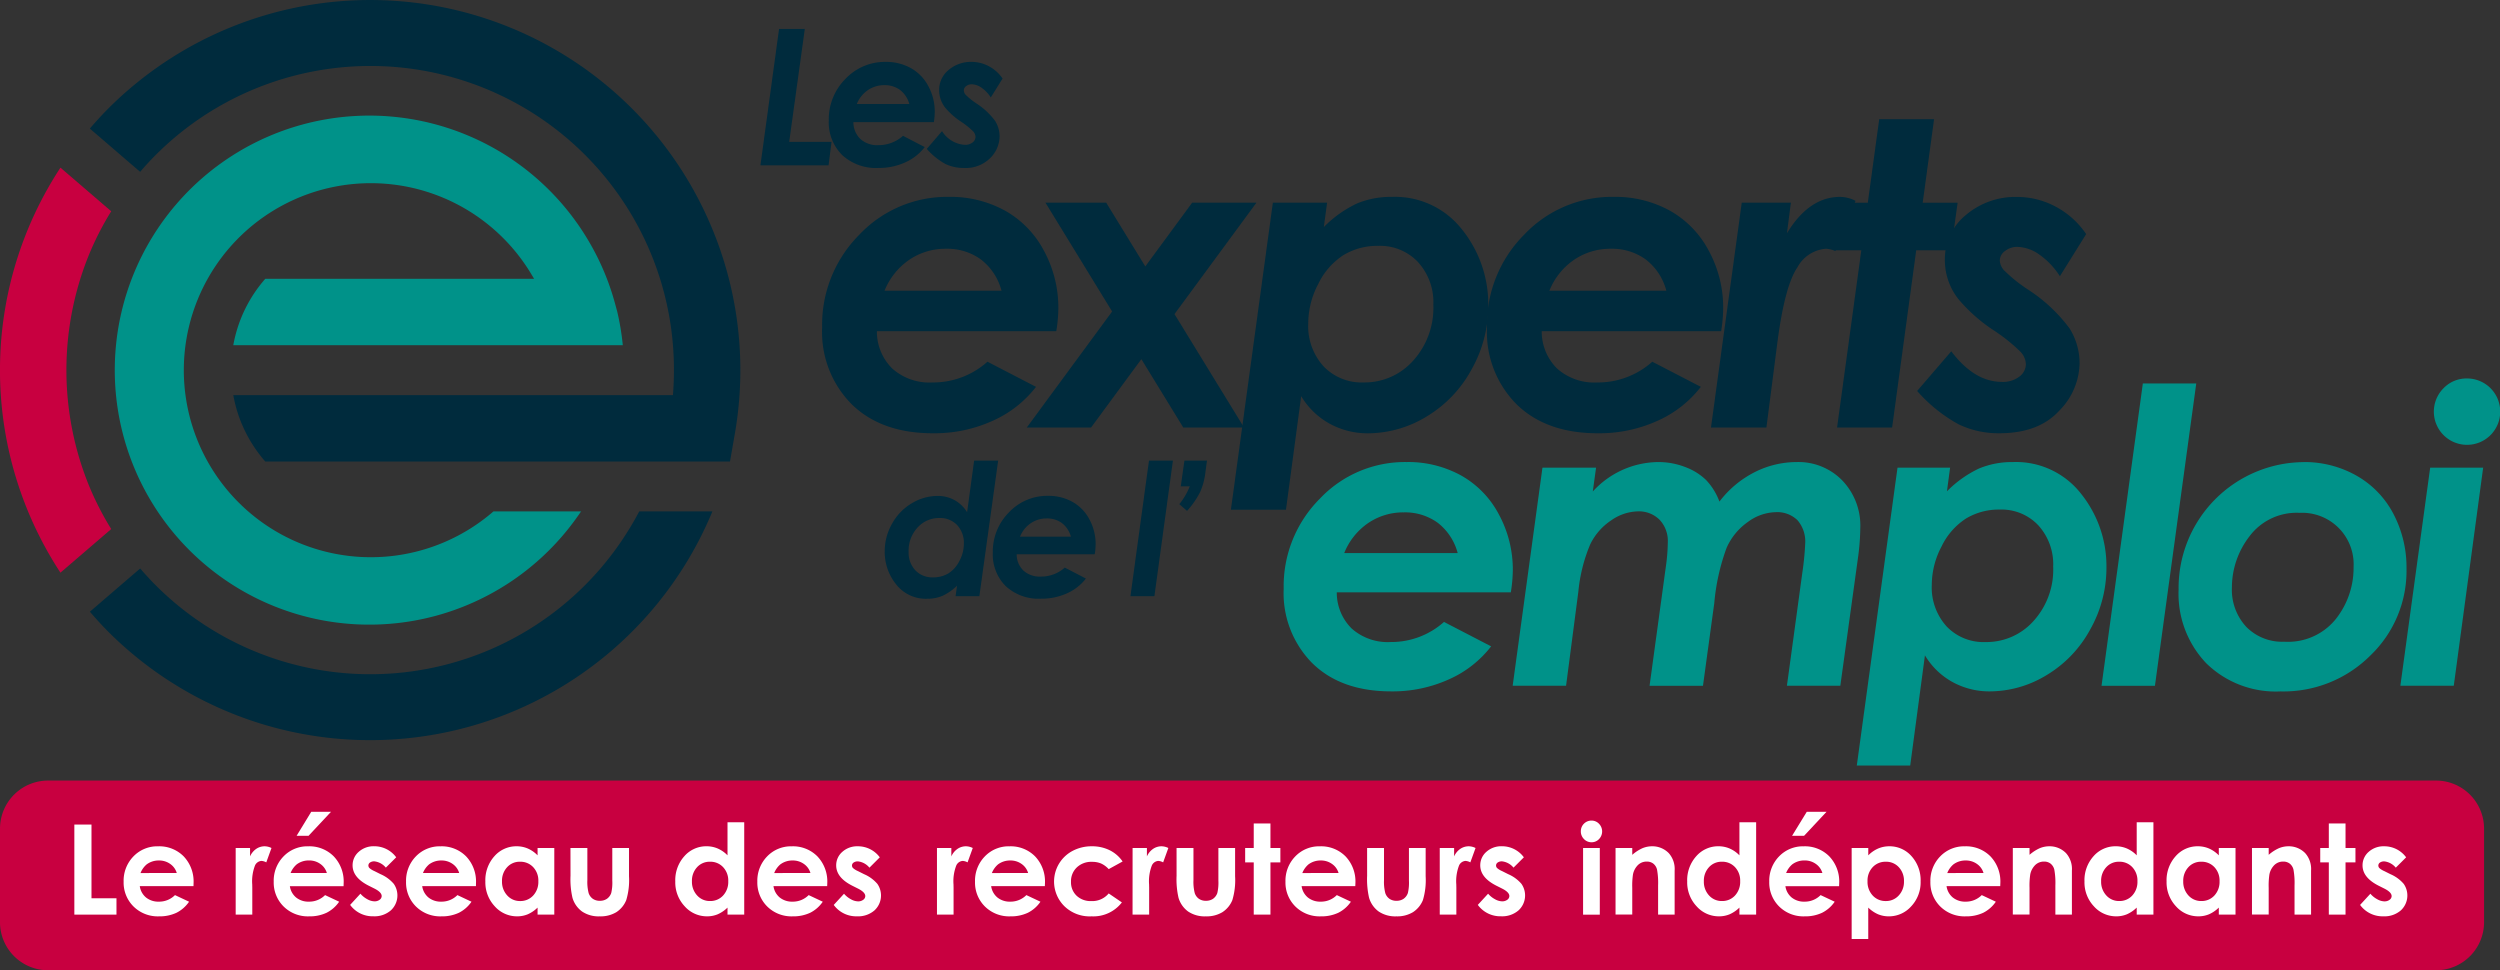 <?xml version="1.0" encoding="UTF-8"?>
<svg xmlns="http://www.w3.org/2000/svg" xmlns:xlink="http://www.w3.org/1999/xlink" id="Groupe_185" data-name="Groupe 185" width="278.356" height="108.032" viewBox="0 0 278.356 108.032">
  <rect x="0" y="0" width="278.356" height="108.032" fill="#333333" stroke="none"/>
  <defs>
    <clipPath id="clip-path">
      <rect id="Rectangle_1" data-name="Rectangle 1" width="278.356" height="108.032" fill="none"></rect>
    </clipPath>
  </defs>
  <g id="Groupe_1" data-name="Groupe 1" clip-path="url(#clip-path)">
    <path id="Tracé_1" data-name="Tracé 1" d="M77.564,104.017a33.777,33.777,0,0,1-52.43,5.707c-.589-.59-1.15-1.206-1.694-1.836l-5.6,4.814c.665.772,1.348,1.528,2.07,2.25a41.243,41.243,0,0,0,67.243-13.417H79.006q-.667,1.271-1.443,2.482" transform="translate(-7.833 -44.594)" fill="#002b3d" fill-rule="evenodd"></path>
    <path id="Tracé_2" data-name="Tracé 2" d="M87.133,25.468a41.217,41.217,0,0,0-67.227-13.4c-.722.722-1.406,1.477-2.07,2.249l5.6,4.815c.544-.629,1.1-1.246,1.693-1.836A33.794,33.794,0,0,1,82.87,41.215q0,1.227-.086,2.453l-.023.325H33.808a15.266,15.266,0,0,0,.923,3.151,15.452,15.452,0,0,0,2.639,4.244H89.113l.536-3.078q.306-1.758.462-3.539t.154-3.556a41.1,41.1,0,0,0-3.131-15.747" transform="translate(-7.833)" fill="#002b3d" fill-rule="evenodd"></path>
    <path id="Tracé_3" data-name="Tracé 3" d="M39.678,41.184a15.3,15.3,0,0,0-3.563,7.394h43.37a28.191,28.191,0,0,0-.624-3.757l-.247-.907A28.1,28.1,0,0,0,75.8,37.18a28.339,28.339,0,1,0-2.3,31.734q.7-.889,1.339-1.831H65.083a20.823,20.823,0,1,1,4.209-26.427l.317.529Z" transform="translate(-10.141 -10.141)" fill="#009289" fill-rule="evenodd"></path>
    <path id="Tracé_4" data-name="Tracé 4" d="M9.946,68.782a34.124,34.124,0,0,1,0-25.895,33.3,33.3,0,0,1,2.437-4.745L6.73,33.286a41.5,41.5,0,0,0-3.6,6.8,41.129,41.129,0,0,0,3.6,38.295l5.653-4.856a33.325,33.325,0,0,1-2.437-4.744" transform="translate(0 -14.619)" fill="#c80040" fill-rule="evenodd"></path>
    <path id="Tracé_5" data-name="Tracé 5" d="M181.634,57.441l5.407,2.8a12.54,12.54,0,0,1-4.821,3.778,15.668,15.668,0,0,1-6.661,1.39q-5.729,0-9.032-3.221a11.414,11.414,0,0,1-3.3-8.56,14.2,14.2,0,0,1,4.131-10.319,13.444,13.444,0,0,1,9.974-4.222,12.6,12.6,0,0,1,6.27,1.541,10.978,10.978,0,0,1,4.337,4.488,13.262,13.262,0,0,1,1.588,6.4,16.446,16.446,0,0,1-.23,2.531H169.324a5.777,5.777,0,0,0,1.714,4.158,6.219,6.219,0,0,0,4.475,1.548,9.087,9.087,0,0,0,6.121-2.31m1.565-7.906a6.471,6.471,0,0,0-2.3-3.485,6.379,6.379,0,0,0-3.888-1.186,7.146,7.146,0,0,0-4.073,1.22,7.584,7.584,0,0,0-2.761,3.451Z" transform="translate(-71.688 -17.168)" fill="#002b3d"></path>
    <path id="Tracé_6" data-name="Tracé 6" d="M205.942,40.238h6.764l4.353,7.1,5.219-7.1h7.156l-9.123,12.406,7.742,12.628h-6.766l-4.666-7.611-5.6,7.611h-7.156l9.5-12.918Z" transform="translate(-89.539 -17.672)" fill="#002b3d"></path>
    <path id="Tracé_7" data-name="Tracé 7" d="M250.513,73.925h-6.131l4.672-34.192h6.039l-.363,2.715a12.831,12.831,0,0,1,3.7-2.629,9.81,9.81,0,0,1,3.865-.73,9.475,9.475,0,0,1,7.844,3.659,13.289,13.289,0,0,1,2.9,8.491,14.365,14.365,0,0,1-1.861,7.064,13.691,13.691,0,0,1-4.994,5.235,12.552,12.552,0,0,1-6.533,1.875,8.783,8.783,0,0,1-4.25-1.057,8.417,8.417,0,0,1-3.192-3.079Zm10.294-29.383a7.292,7.292,0,0,0-3.886,1.026,7.871,7.871,0,0,0-2.8,3.193,9.472,9.472,0,0,0-1.128,4.425,6.662,6.662,0,0,0,1.7,4.764,5.866,5.866,0,0,0,4.479,1.8,7.235,7.235,0,0,0,5.494-2.415,8.77,8.77,0,0,0,2.258-6.236,6.627,6.627,0,0,0-1.71-4.751,5.787,5.787,0,0,0-4.4-1.806" transform="translate(-107.331 -17.168)" fill="#002b3d"></path>
    <path id="Tracé_8" data-name="Tracé 8" d="M313.63,57.441l5.407,2.8a12.542,12.542,0,0,1-4.821,3.778,15.668,15.668,0,0,1-6.661,1.39q-5.729,0-9.031-3.221a11.412,11.412,0,0,1-3.3-8.56,14.2,14.2,0,0,1,4.13-10.319,13.445,13.445,0,0,1,9.975-4.222,12.6,12.6,0,0,1,6.27,1.541,10.983,10.983,0,0,1,4.337,4.488,13.268,13.268,0,0,1,1.588,6.4,16.522,16.522,0,0,1-.229,2.531H301.32a5.772,5.772,0,0,0,1.714,4.158,6.216,6.216,0,0,0,4.475,1.548,9.088,9.088,0,0,0,6.121-2.31m1.565-7.906a6.469,6.469,0,0,0-2.3-3.485,6.379,6.379,0,0,0-3.888-1.186,7.147,7.147,0,0,0-4.073,1.22,7.579,7.579,0,0,0-2.761,3.451Z" transform="translate(-129.66 -17.168)" fill="#002b3d"></path>
    <path id="Tracé_9" data-name="Tracé 9" d="M343.129,39.733H348.6l-.437,3.405q2.461-4.05,5.913-4.05a3.911,3.911,0,0,1,1.726.44l-2.247,5.587a3.478,3.478,0,0,0-1.027-.252,3.949,3.949,0,0,0-3.209,2.083q-1.411,2.082-2.229,8.41l-1.214,9.411h-6.172Z" transform="translate(-149.199 -17.168)" fill="#002b3d"></path>
    <path id="Tracé_10" data-name="Tracé 10" d="M369.178,23.662h6.108l-1.265,9.3h3.889l-.736,5.292H373.3l-2.685,19.742h-6.13l2.7-19.742h-3.014l.713-5.292h3.024Z" transform="translate(-159.942 -10.392)" fill="#002b3d"></path>
    <path id="Tracé_11" data-name="Tracé 11" d="M399.451,43.231l-2.929,4.694a8.479,8.479,0,0,0-2.376-2.473,4.39,4.39,0,0,0-2.33-.794,2.181,2.181,0,0,0-1.406.46,1.317,1.317,0,0,0-.576,1.035,1.73,1.73,0,0,0,.46,1.1,17.14,17.14,0,0,0,2.654,2.14,17.733,17.733,0,0,1,4.649,4.337,7.32,7.32,0,0,1,1.119,3.923,7.7,7.7,0,0,1-2.289,5.269q-2.29,2.485-6.639,2.485A10.208,10.208,0,0,1,385.22,64.4a17.083,17.083,0,0,1-4.591-3.7l3.8-4.417q2.576,3.406,5.637,3.405a3,3,0,0,0,1.944-.587,1.746,1.746,0,0,0,.726-1.392,2.124,2.124,0,0,0-.553-1.324,19.037,19.037,0,0,0-3.014-2.427,18.161,18.161,0,0,1-3.935-3.474,7.017,7.017,0,0,1-1.519-4.28,6.359,6.359,0,0,1,2.381-5.131,8.528,8.528,0,0,1,5.627-1.979,9.141,9.141,0,0,1,4.326,1.081,9.433,9.433,0,0,1,3.4,3.06" transform="translate(-167.17 -17.168)" fill="#002b3d"></path>
    <path id="Tracé_12" data-name="Tracé 12" d="M153.049,5.745h2.868l-1.739,12.573h4.714l-.33,2.612h-7.587Z" transform="translate(-66.307 -2.523)" fill="#002b3d"></path>
    <path id="Tracé_13" data-name="Tracé 13" d="M172.805,20.512l2.426,1.257a5.619,5.619,0,0,1-2.163,1.7,7.032,7.032,0,0,1-2.988.624,5.551,5.551,0,0,1-4.052-1.445,5.123,5.123,0,0,1-1.481-3.84,6.371,6.371,0,0,1,1.853-4.629,6.03,6.03,0,0,1,4.475-1.895,5.638,5.638,0,0,1,2.812.693,4.921,4.921,0,0,1,1.947,2.012,5.953,5.953,0,0,1,.712,2.87,7.343,7.343,0,0,1-.1,1.136h-8.959a2.588,2.588,0,0,0,.769,1.865,2.791,2.791,0,0,0,2.008.695,4.074,4.074,0,0,0,2.746-1.037m.7-3.547a2.9,2.9,0,0,0-1.031-1.564,2.866,2.866,0,0,0-1.745-.532,3.2,3.2,0,0,0-1.827.548,3.407,3.407,0,0,0-1.238,1.548Z" transform="translate(-72.268 -5.393)" fill="#002b3d"></path>
    <path id="Tracé_14" data-name="Tracé 14" d="M192.441,14.138l-1.314,2.106a3.822,3.822,0,0,0-1.066-1.11,1.973,1.973,0,0,0-1.045-.356.984.984,0,0,0-.632.206.593.593,0,0,0-.259.464.776.776,0,0,0,.207.5,7.7,7.7,0,0,0,1.19.96,7.947,7.947,0,0,1,2.086,1.945,3.281,3.281,0,0,1,.5,1.76,3.451,3.451,0,0,1-1.027,2.364,3.848,3.848,0,0,1-2.978,1.115,4.581,4.581,0,0,1-2.049-.454A7.659,7.659,0,0,1,184,21.973l1.7-1.982a3.219,3.219,0,0,0,2.528,1.527,1.348,1.348,0,0,0,.872-.262.782.782,0,0,0,.325-.625.948.948,0,0,0-.247-.594,8.518,8.518,0,0,0-1.352-1.089,8.168,8.168,0,0,1-1.766-1.558,3.152,3.152,0,0,1-.681-1.92,2.853,2.853,0,0,1,1.069-2.3,3.826,3.826,0,0,1,2.524-.888,4.1,4.1,0,0,1,1.94.485,4.232,4.232,0,0,1,1.528,1.373" transform="translate(-80.811 -5.393)" fill="#002b3d"></path>
    <path id="Tracé_15" data-name="Tracé 15" d="M185.607,91.451h2.676l-2.093,15.1h-2.646l.16-1.17a5.834,5.834,0,0,1-1.63,1.131,4.324,4.324,0,0,1-1.7.32,4.184,4.184,0,0,1-3.443-1.592,5.741,5.741,0,0,1-1.278-3.7,6.18,6.18,0,0,1,.818-3.069,5.993,5.993,0,0,1,2.2-2.273,5.579,5.579,0,0,1,2.883-.816,3.838,3.838,0,0,1,1.863.464,3.79,3.79,0,0,1,1.409,1.35Zm-4.594,13a3.282,3.282,0,0,0,1.72-.44,3.41,3.41,0,0,0,1.232-1.38,4.055,4.055,0,0,0,.5-1.92,2.9,2.9,0,0,0-.749-2.082,2.605,2.605,0,0,0-1.977-.787,3.214,3.214,0,0,0-2.424,1.052,3.785,3.785,0,0,0-1,2.713,2.842,2.842,0,0,0,.754,2.063,2.582,2.582,0,0,0,1.942.781" transform="translate(-77.146 -40.165)" fill="#002b3d"></path>
    <path id="Tracé_16" data-name="Tracé 16" d="M205.13,106.436l2.354,1.219a5.463,5.463,0,0,1-2.1,1.644,6.817,6.817,0,0,1-2.9.6,5.387,5.387,0,0,1-3.93-1.4,4.966,4.966,0,0,1-1.437-3.725,6.181,6.181,0,0,1,1.8-4.491,5.853,5.853,0,0,1,4.341-1.837,5.479,5.479,0,0,1,2.728.671,4.776,4.776,0,0,1,1.888,1.952,5.776,5.776,0,0,1,.691,2.784,7.148,7.148,0,0,1-.1,1.1h-8.691a2.514,2.514,0,0,0,.746,1.81,2.706,2.706,0,0,0,1.947.674,3.953,3.953,0,0,0,2.663-1m.681-3.441a2.817,2.817,0,0,0-1-1.517,2.783,2.783,0,0,0-1.693-.516,3.11,3.11,0,0,0-1.772.531,3.3,3.3,0,0,0-1.2,1.5Z" transform="translate(-86.575 -43.239)" fill="#002b3d"></path>
    <path id="Tracé_17" data-name="Tracé 17" d="M226.5,91.451h2.667l-2.063,15.1h-2.668Z" transform="translate(-98.57 -40.165)" fill="#002b3d"></path>
    <path id="Tracé_18" data-name="Tracé 18" d="M234.707,91.451h2.513l-.17,1.252a7.772,7.772,0,0,1-.576,2.213A9.568,9.568,0,0,1,235,97.048l-.861-.751a7.4,7.4,0,0,0,1.161-1.983h-1Z" transform="translate(-102.831 -40.165)" fill="#002b3d"></path>
    <path id="Tracé_19" data-name="Tracé 19" d="M272.713,109.538l5.245,2.718a12.169,12.169,0,0,1-4.676,3.665,15.2,15.2,0,0,1-6.461,1.348q-5.558,0-8.76-3.124a11.072,11.072,0,0,1-3.2-8.3,13.773,13.773,0,0,1,4.006-10.01,13.039,13.039,0,0,1,9.675-4.1,12.223,12.223,0,0,1,6.082,1.5,10.646,10.646,0,0,1,4.207,4.352,12.865,12.865,0,0,1,1.541,6.2,15.935,15.935,0,0,1-.223,2.455H260.773a5.6,5.6,0,0,0,1.663,4.033,6.029,6.029,0,0,0,4.341,1.5,8.809,8.809,0,0,0,5.937-2.241m1.518-7.668A6.278,6.278,0,0,0,272,98.488a6.189,6.189,0,0,0-3.771-1.149,6.935,6.935,0,0,0-3.951,1.183,7.367,7.367,0,0,0-2.678,3.348Z" transform="translate(-111.932 -40.29)" fill="#009289"></path>
    <path id="Tracé_20" data-name="Tracé 20" d="M303.641,92.362h5.968l-.365,2.655a9.965,9.965,0,0,1,7.251-3.28,8.266,8.266,0,0,1,3.045.556,6.727,6.727,0,0,1,2.3,1.423,7.02,7.02,0,0,1,1.506,2.423,11.37,11.37,0,0,1,3.926-3.279,10.374,10.374,0,0,1,4.685-1.123,6.8,6.8,0,0,1,5.064,2.045,7.255,7.255,0,0,1,2.009,5.309,26.226,26.226,0,0,1-.224,3.062l-2,14.492h-5.946l1.7-12.476a32.346,32.346,0,0,0,.335-3.348,3.618,3.618,0,0,0-.862-2.611,3.223,3.223,0,0,0-2.431-.893,5.386,5.386,0,0,0-3.08,1.083,6.936,6.936,0,0,0-2.375,2.881,23.758,23.758,0,0,0-1.377,6.174l-1.257,9.19h-5.946l1.806-13.213a20.5,20.5,0,0,0,.223-2.755,3.421,3.421,0,0,0-.92-2.52,3.25,3.25,0,0,0-2.422-.93,5.373,5.373,0,0,0-2.949.995,6.692,6.692,0,0,0-2.355,2.7,17.882,17.882,0,0,0-1.312,5.239l-1.368,10.48h-5.946Z" transform="translate(-131.9 -40.29)" fill="#009289"></path>
    <path id="Tracé_21" data-name="Tracé 21" d="M374.6,125.527h-5.947l4.532-33.165h5.856l-.352,2.634a12.446,12.446,0,0,1,3.593-2.551,9.532,9.532,0,0,1,3.749-.708,9.188,9.188,0,0,1,7.608,3.549,12.893,12.893,0,0,1,2.809,8.235,13.944,13.944,0,0,1-1.805,6.852,13.269,13.269,0,0,1-4.845,5.078,12.175,12.175,0,0,1-6.338,1.819,8.522,8.522,0,0,1-4.121-1.025,8.162,8.162,0,0,1-3.1-2.987Zm9.986-28.5a7.076,7.076,0,0,0-3.771.995,7.632,7.632,0,0,0-2.719,3.1,9.189,9.189,0,0,0-1.095,4.292,6.459,6.459,0,0,0,1.648,4.62A5.688,5.688,0,0,0,383,111.778a7.022,7.022,0,0,0,5.329-2.342,8.509,8.509,0,0,0,2.189-6.049,6.436,6.436,0,0,0-1.659-4.609,5.619,5.619,0,0,0-4.267-1.752" transform="translate(-161.912 -40.29)" fill="#009289"></path>
    <path id="Tracé_22" data-name="Tracé 22" d="M421.84,76.136h5.947l-4.6,33.657h-5.946Z" transform="translate(-183.251 -33.438)" fill="#009289"></path>
    <path id="Tracé_23" data-name="Tracé 23" d="M446.444,91.737a11.737,11.737,0,0,1,5.881,1.5,10.42,10.42,0,0,1,4.118,4.24,12.813,12.813,0,0,1,1.473,6.16,13.056,13.056,0,0,1-4.039,9.653,13.681,13.681,0,0,1-10,3.984,11.049,11.049,0,0,1-8.258-3.135,11.2,11.2,0,0,1-3.08-8.2,14.022,14.022,0,0,1,13.9-14.195m-.414,5.647a6.559,6.559,0,0,0-5.6,2.622,9.328,9.328,0,0,0-1.95,5.68,6.071,6.071,0,0,0,1.593,4.385,5.6,5.6,0,0,0,4.244,1.663,6.833,6.833,0,0,0,5.738-2.534,9.168,9.168,0,0,0,1.972-5.791,5.734,5.734,0,0,0-5.994-6.026" transform="translate(-189.969 -40.29)" fill="#009289"></path>
    <path id="Tracé_24" data-name="Tracé 24" d="M479.889,85.073h5.9l-3.272,24.283h-5.947Zm4.092-9.932a3.695,3.695,0,1,1-2.6,1.082,3.55,3.55,0,0,1,2.6-1.082" transform="translate(-209.308 -33.002)" fill="#009289"></path>
    <path id="Tracé_25" data-name="Tracé 25" d="M271.228,176.094H5.354A5.354,5.354,0,0,1,0,170.74V160.325a5.354,5.354,0,0,1,5.354-5.354H271.228a5.354,5.354,0,0,1,5.354,5.354V170.74a5.354,5.354,0,0,1-5.354,5.354" transform="translate(0 -68.062)" fill="#c80040" fill-rule="evenodd"></path>
    <path id="Tracé_26" data-name="Tracé 26" d="M14.762,163.708h1.909v8.208h2.782v1.82H14.762Z" transform="translate(-6.484 -71.9)" fill="#fff"></path>
    <path id="Tracé_27" data-name="Tracé 27" d="M32.323,172.462H26.344a1.991,1.991,0,0,0,.691,1.258,2.176,2.176,0,0,0,1.435.467,2.481,2.481,0,0,0,1.793-.73l1.568.737a3.708,3.708,0,0,1-1.4,1.23,4.387,4.387,0,0,1-1.943.4,3.837,3.837,0,0,1-2.843-1.1,3.744,3.744,0,0,1-1.1-2.757,3.874,3.874,0,0,1,1.094-2.82,3.676,3.676,0,0,1,2.744-1.121,3.812,3.812,0,0,1,2.85,1.121,4.054,4.054,0,0,1,1.1,2.963ZM30.462,171a1.869,1.869,0,0,0-.727-1.009,2.112,2.112,0,0,0-1.26-.388,2.235,2.235,0,0,0-1.366.436,2.449,2.449,0,0,0-.683.962Z" transform="translate(-10.78 -73.795)" fill="#fff"></path>
    <path id="Tracé_28" data-name="Tracé 28" d="M46.792,168.214h1.6v.934a2,2,0,0,1,.689-.838,1.663,1.663,0,0,1,.941-.287,1.747,1.747,0,0,1,.757.191l-.58,1.6a1.27,1.27,0,0,0-.538-.163.853.853,0,0,0-.726.531,4.879,4.879,0,0,0-.3,2.087l.007.361v3H46.792Z" transform="translate(-20.551 -73.795)" fill="#fff"></path>
    <path id="Tracé_29" data-name="Tracé 29" d="M62.119,169.457H56.141a1.992,1.992,0,0,0,.691,1.257,2.172,2.172,0,0,0,1.435.467,2.481,2.481,0,0,0,1.793-.73l1.568.737a3.7,3.7,0,0,1-1.4,1.23,4.385,4.385,0,0,1-1.943.4,3.837,3.837,0,0,1-2.843-1.1,3.745,3.745,0,0,1-1.1-2.757,3.874,3.874,0,0,1,1.094-2.819,3.676,3.676,0,0,1,2.745-1.122,3.812,3.812,0,0,1,2.849,1.122,4.053,4.053,0,0,1,1.1,2.962Zm-1.861-1.467a1.87,1.87,0,0,0-.727-1.009,2.111,2.111,0,0,0-1.26-.388,2.236,2.236,0,0,0-1.366.436,2.449,2.449,0,0,0-.683.962Zm-1.739-6.811h2.2l-2.5,2.672H56.89Z" transform="translate(-23.866 -70.789)" fill="#fff"></path>
    <path id="Tracé_30" data-name="Tracé 30" d="M74.643,169.251,73.491,170.4a1.945,1.945,0,0,0-1.275-.7.8.8,0,0,0-.491.134.4.4,0,0,0-.177.329.411.411,0,0,0,.113.278,2.1,2.1,0,0,0,.556.343l.681.342a4.018,4.018,0,0,1,1.48,1.084,2.259,2.259,0,0,1-.325,2.945,2.777,2.777,0,0,1-1.947.662,3.093,3.093,0,0,1-2.59-1.269l1.146-1.247a2.641,2.641,0,0,0,.767.616,1.7,1.7,0,0,0,.781.235.93.93,0,0,0,.593-.177.513.513,0,0,0,.225-.409q0-.43-.811-.838l-.628-.315q-1.8-.907-1.8-2.27a1.97,1.97,0,0,1,.679-1.5,2.464,2.464,0,0,1,1.735-.624,3.018,3.018,0,0,1,2.441,1.228" transform="translate(-30.531 -73.795)" fill="#fff"></path>
    <path id="Tracé_31" data-name="Tracé 31" d="M88.4,172.462H82.417a1.991,1.991,0,0,0,.691,1.258,2.176,2.176,0,0,0,1.435.467,2.481,2.481,0,0,0,1.793-.73l1.568.737a3.708,3.708,0,0,1-1.4,1.23,4.387,4.387,0,0,1-1.943.4,3.837,3.837,0,0,1-2.843-1.1,3.744,3.744,0,0,1-1.1-2.757,3.874,3.874,0,0,1,1.094-2.82,3.675,3.675,0,0,1,2.744-1.121,3.812,3.812,0,0,1,2.85,1.121,4.054,4.054,0,0,1,1.1,2.963ZM86.535,171a1.869,1.869,0,0,0-.727-1.009,2.112,2.112,0,0,0-1.26-.388,2.235,2.235,0,0,0-1.366.436A2.449,2.449,0,0,0,82.5,171Z" transform="translate(-35.407 -73.795)" fill="#fff"></path>
    <path id="Tracé_32" data-name="Tracé 32" d="M102.176,168.214h1.862v7.418h-1.862v-.784a3.655,3.655,0,0,1-1.092.746,3.054,3.054,0,0,1-1.188.228,3.3,3.3,0,0,1-2.486-1.114,3.893,3.893,0,0,1-1.048-2.771,3.984,3.984,0,0,1,1.014-2.816,3.236,3.236,0,0,1,2.465-1.1,3.142,3.142,0,0,1,1.253.253,3.4,3.4,0,0,1,1.082.757Zm-1.956,1.528a1.876,1.876,0,0,0-1.433.61,2.2,2.2,0,0,0-.571,1.564A2.225,2.225,0,0,0,98.8,173.5a1.88,1.88,0,0,0,1.429.619,1.914,1.914,0,0,0,1.455-.61,2.23,2.23,0,0,0,.578-1.6,2.167,2.167,0,0,0-.578-1.567,1.939,1.939,0,0,0-1.461-.6" transform="translate(-42.321 -73.795)" fill="#fff"></path>
    <path id="Tracé_33" data-name="Tracé 33" d="M113.258,168.364h1.882v3.573a4.966,4.966,0,0,0,.143,1.449,1.27,1.27,0,0,0,.462.631,1.324,1.324,0,0,0,.783.225,1.369,1.369,0,0,0,.789-.221,1.3,1.3,0,0,0,.482-.652,4.981,4.981,0,0,0,.117-1.369v-3.635h1.861v3.143a7.694,7.694,0,0,1-.307,2.659,2.891,2.891,0,0,1-1.1,1.34,3.388,3.388,0,0,1-1.855.467,3.289,3.289,0,0,1-1.973-.545,2.886,2.886,0,0,1-1.06-1.521,9.22,9.22,0,0,1-.218-2.455Z" transform="translate(-49.742 -73.945)" fill="#fff"></path>
    <path id="Tracé_34" data-name="Tracé 34" d="M139.886,163.258h1.861v10.281h-1.861v-.784a3.668,3.668,0,0,1-1.092.746,3.054,3.054,0,0,1-1.189.228,3.3,3.3,0,0,1-2.485-1.114,3.889,3.889,0,0,1-1.049-2.772,3.984,3.984,0,0,1,1.015-2.816,3.233,3.233,0,0,1,2.464-1.1,3.139,3.139,0,0,1,1.253.253,3.4,3.4,0,0,1,1.083.757Zm-1.956,4.391a1.877,1.877,0,0,0-1.433.61,2.2,2.2,0,0,0-.571,1.564,2.228,2.228,0,0,0,.58,1.583,1.884,1.884,0,0,0,1.431.619,1.911,1.911,0,0,0,1.454-.61,2.228,2.228,0,0,0,.578-1.6,2.165,2.165,0,0,0-.578-1.567,1.936,1.936,0,0,0-1.46-.6" transform="translate(-58.883 -71.702)" fill="#fff"></path>
    <path id="Tracé_35" data-name="Tracé 35" d="M158.135,172.462h-5.978a1.991,1.991,0,0,0,.691,1.258,2.176,2.176,0,0,0,1.436.467,2.478,2.478,0,0,0,1.792-.73l1.569.737a3.708,3.708,0,0,1-1.4,1.23,4.391,4.391,0,0,1-1.944.4,3.836,3.836,0,0,1-2.842-1.1,3.742,3.742,0,0,1-1.1-2.757,3.877,3.877,0,0,1,1.095-2.82,3.674,3.674,0,0,1,2.743-1.121,3.814,3.814,0,0,1,2.851,1.121,4.056,4.056,0,0,1,1.1,2.963ZM156.274,171a1.871,1.871,0,0,0-.727-1.009,2.112,2.112,0,0,0-1.26-.388,2.232,2.232,0,0,0-1.366.436,2.449,2.449,0,0,0-.684.962Z" transform="translate(-66.036 -73.795)" fill="#fff"></path>
    <path id="Tracé_36" data-name="Tracé 36" d="M170.658,169.251l-1.152,1.153a1.944,1.944,0,0,0-1.275-.7.8.8,0,0,0-.492.134.4.4,0,0,0-.177.329.408.408,0,0,0,.113.278,2.1,2.1,0,0,0,.556.343l.681.342a4.02,4.02,0,0,1,1.48,1.084,2.259,2.259,0,0,1-.324,2.945,2.779,2.779,0,0,1-1.947.662,3.1,3.1,0,0,1-2.591-1.269l1.146-1.247a2.629,2.629,0,0,0,.767.616,1.69,1.69,0,0,0,.78.235.927.927,0,0,0,.593-.177.513.513,0,0,0,.226-.409c0-.286-.271-.566-.811-.838l-.628-.315q-1.8-.907-1.8-2.27a1.971,1.971,0,0,1,.678-1.5,2.463,2.463,0,0,1,1.735-.624,3.016,3.016,0,0,1,2.441,1.228" transform="translate(-72.7 -73.795)" fill="#fff"></path>
    <path id="Tracé_37" data-name="Tracé 37" d="M186.026,168.214h1.6v.934a1.992,1.992,0,0,1,.689-.838,1.659,1.659,0,0,1,.94-.287,1.746,1.746,0,0,1,.757.191l-.579,1.6a1.276,1.276,0,0,0-.539-.163.85.85,0,0,0-.726.531,4.868,4.868,0,0,0-.3,2.087l.007.361v3h-1.848Z" transform="translate(-81.702 -73.795)" fill="#fff"></path>
    <path id="Tracé_38" data-name="Tracé 38" d="M201.353,172.462h-5.978a1.991,1.991,0,0,0,.692,1.258,2.176,2.176,0,0,0,1.436.467,2.478,2.478,0,0,0,1.792-.73l1.569.737a3.708,3.708,0,0,1-1.4,1.23,4.391,4.391,0,0,1-1.944.4,3.836,3.836,0,0,1-2.842-1.1,3.742,3.742,0,0,1-1.1-2.757,3.877,3.877,0,0,1,1.095-2.82,3.674,3.674,0,0,1,2.743-1.121,3.814,3.814,0,0,1,2.851,1.121,4.056,4.056,0,0,1,1.1,2.963ZM199.492,171a1.871,1.871,0,0,0-.727-1.009,2.112,2.112,0,0,0-1.26-.388,2.232,2.232,0,0,0-1.366.436,2.449,2.449,0,0,0-.684.962Z" transform="translate(-85.017 -73.795)" fill="#fff"></path>
    <path id="Tracé_39" data-name="Tracé 39" d="M216.917,169.714l-1.549.852a2.645,2.645,0,0,0-.864-.634,2.59,2.59,0,0,0-1-.178,2.328,2.328,0,0,0-1.689.623,2.12,2.12,0,0,0-.645,1.6,2.049,2.049,0,0,0,.62,1.546,2.254,2.254,0,0,0,1.632.6,2.372,2.372,0,0,0,1.945-.852l1.468,1a4,4,0,0,1-3.368,1.552,4.04,4.04,0,0,1-3.065-1.159,3.856,3.856,0,0,1,.934-6.123,4.49,4.49,0,0,1,2.157-.518,4.38,4.38,0,0,1,1.985.44,3.775,3.775,0,0,1,1.438,1.251" transform="translate(-91.922 -73.795)" fill="#fff"></path>
    <path id="Tracé_40" data-name="Tracé 40" d="M224.865,168.214h1.595v.934a1.992,1.992,0,0,1,.689-.838,1.659,1.659,0,0,1,.94-.287,1.749,1.749,0,0,1,.757.191l-.579,1.6a1.276,1.276,0,0,0-.539-.163.85.85,0,0,0-.726.531,4.876,4.876,0,0,0-.3,2.087l.007.361v3h-1.848Z" transform="translate(-98.76 -73.795)" fill="#fff"></path>
    <path id="Tracé_41" data-name="Tracé 41" d="M233.594,168.364h1.882v3.573a4.966,4.966,0,0,0,.143,1.449,1.266,1.266,0,0,0,.461.631,1.326,1.326,0,0,0,.783.225,1.373,1.373,0,0,0,.789-.221,1.3,1.3,0,0,0,.482-.652,5,5,0,0,0,.117-1.369v-3.635h1.861v3.143a7.729,7.729,0,0,1-.306,2.659,2.9,2.9,0,0,1-1.105,1.34,3.384,3.384,0,0,1-1.853.467,3.29,3.29,0,0,1-1.974-.545,2.888,2.888,0,0,1-1.061-1.521,9.232,9.232,0,0,1-.218-2.455Z" transform="translate(-102.593 -73.945)" fill="#fff"></path>
    <path id="Tracé_42" data-name="Tracé 42" d="M248.17,163.49h1.861v2.733h1.105v1.6h-1.105v5.816H248.17v-5.816h-.955v-1.6h.955Z" transform="translate(-108.576 -71.804)" fill="#fff"></path>
    <path id="Tracé_43" data-name="Tracé 43" d="M262.989,172.462h-5.978a1.991,1.991,0,0,0,.692,1.258,2.176,2.176,0,0,0,1.436.467,2.478,2.478,0,0,0,1.792-.73l1.569.737a3.708,3.708,0,0,1-1.4,1.23,4.391,4.391,0,0,1-1.944.4,3.836,3.836,0,0,1-2.842-1.1,3.742,3.742,0,0,1-1.1-2.757,3.877,3.877,0,0,1,1.095-2.82,3.674,3.674,0,0,1,2.743-1.121,3.814,3.814,0,0,1,2.851,1.121,4.056,4.056,0,0,1,1.1,2.963ZM261.128,171a1.871,1.871,0,0,0-.727-1.009,2.112,2.112,0,0,0-1.26-.388,2.233,2.233,0,0,0-1.366.436,2.449,2.449,0,0,0-.684.962Z" transform="translate(-112.087 -73.795)" fill="#fff"></path>
    <path id="Tracé_44" data-name="Tracé 44" d="M271.425,168.364h1.882v3.573a4.968,4.968,0,0,0,.143,1.449,1.266,1.266,0,0,0,.461.631,1.326,1.326,0,0,0,.783.225,1.376,1.376,0,0,0,.79-.221,1.3,1.3,0,0,0,.482-.652,5,5,0,0,0,.117-1.369v-3.635h1.861v3.143a7.726,7.726,0,0,1-.306,2.659,2.9,2.9,0,0,1-1.105,1.34,3.384,3.384,0,0,1-1.853.467,3.29,3.29,0,0,1-1.974-.545,2.887,2.887,0,0,1-1.061-1.521,9.229,9.229,0,0,1-.218-2.455Z" transform="translate(-119.208 -73.945)" fill="#fff"></path>
    <path id="Tracé_45" data-name="Tracé 45" d="M285.848,168.214h1.6v.934a1.992,1.992,0,0,1,.689-.838,1.659,1.659,0,0,1,.94-.287,1.745,1.745,0,0,1,.757.191l-.579,1.6a1.277,1.277,0,0,0-.539-.163.85.85,0,0,0-.726.531,4.866,4.866,0,0,0-.3,2.087l.007.361v3h-1.848Z" transform="translate(-125.543 -73.795)" fill="#fff"></path>
    <path id="Tracé_46" data-name="Tracé 46" d="M298.531,169.251,297.38,170.4a1.944,1.944,0,0,0-1.275-.7.8.8,0,0,0-.492.134.4.4,0,0,0-.177.329.408.408,0,0,0,.113.278,2.1,2.1,0,0,0,.556.343l.681.342a4.021,4.021,0,0,1,1.481,1.084,2.259,2.259,0,0,1-.324,2.945,2.779,2.779,0,0,1-1.947.662,3.1,3.1,0,0,1-2.591-1.269l1.146-1.247a2.629,2.629,0,0,0,.767.616,1.691,1.691,0,0,0,.78.235.926.926,0,0,0,.593-.177.513.513,0,0,0,.226-.409q0-.43-.812-.838l-.628-.315q-1.8-.907-1.8-2.27a1.971,1.971,0,0,1,.678-1.5,2.463,2.463,0,0,1,1.735-.624,3.016,3.016,0,0,1,2.441,1.228" transform="translate(-128.862 -73.795)" fill="#fff"></path>
    <path id="Tracé_47" data-name="Tracé 47" d="M315.044,162.917a1.136,1.136,0,0,1,.84.356,1.219,1.219,0,0,1,0,1.707,1.125,1.125,0,0,1-.829.352,1.145,1.145,0,0,1-.846-.358,1.2,1.2,0,0,1-.349-.87,1.185,1.185,0,0,1,1.182-1.187m-.931,3.055h1.862v7.418h-1.862Z" transform="translate(-137.847 -71.552)" fill="#fff"></path>
    <path id="Tracé_48" data-name="Tracé 48" d="M320.752,168.214h1.861v.76a4.5,4.5,0,0,1,1.147-.743,2.789,2.789,0,0,1,1.053-.209,2.546,2.546,0,0,1,1.871.771,2.649,2.649,0,0,1,.647,1.936v4.9H325.49v-3.248a8.2,8.2,0,0,0-.119-1.764,1.213,1.213,0,0,0-.416-.664,1.157,1.157,0,0,0-.731-.228,1.374,1.374,0,0,0-.969.377,2.023,2.023,0,0,0-.561,1.046,8.483,8.483,0,0,0-.082,1.5v2.976h-1.861Z" transform="translate(-140.873 -73.795)" fill="#fff"></path>
    <path id="Tracé_49" data-name="Tracé 49" d="M340.793,163.258h1.861v10.281h-1.861v-.784a3.668,3.668,0,0,1-1.092.746,3.055,3.055,0,0,1-1.189.228,3.3,3.3,0,0,1-2.485-1.114,3.887,3.887,0,0,1-1.049-2.772,3.985,3.985,0,0,1,1.015-2.816,3.233,3.233,0,0,1,2.464-1.1,3.14,3.14,0,0,1,1.253.253,3.4,3.4,0,0,1,1.083.757Zm-1.956,4.391a1.877,1.877,0,0,0-1.433.61,2.2,2.2,0,0,0-.571,1.564,2.229,2.229,0,0,0,.58,1.583,1.884,1.884,0,0,0,1.431.619,1.911,1.911,0,0,0,1.454-.61,2.228,2.228,0,0,0,.578-1.6,2.164,2.164,0,0,0-.578-1.567,1.936,1.936,0,0,0-1.46-.6" transform="translate(-147.121 -71.702)" fill="#fff"></path>
    <path id="Tracé_50" data-name="Tracé 50" d="M359.042,169.457h-5.978a1.992,1.992,0,0,0,.691,1.257,2.173,2.173,0,0,0,1.436.467,2.478,2.478,0,0,0,1.792-.73l1.569.737a3.7,3.7,0,0,1-1.4,1.23,4.39,4.39,0,0,1-1.944.4,3.836,3.836,0,0,1-2.842-1.1,3.743,3.743,0,0,1-1.1-2.757,3.877,3.877,0,0,1,1.094-2.819,3.675,3.675,0,0,1,2.744-1.122,3.813,3.813,0,0,1,2.851,1.122,4.054,4.054,0,0,1,1.1,2.962Zm-1.861-1.467a1.871,1.871,0,0,0-.727-1.009,2.112,2.112,0,0,0-1.26-.388,2.234,2.234,0,0,0-1.366.436,2.448,2.448,0,0,0-.684.962Zm-1.739-6.811h2.2l-2.5,2.672h-1.336Z" transform="translate(-154.273 -70.789)" fill="#fff"></path>
    <path id="Tracé_51" data-name="Tracé 51" d="M369.48,168.214v.818a3.479,3.479,0,0,1,1.09-.757,3.152,3.152,0,0,1,1.254-.253,3.242,3.242,0,0,1,2.469,1.1,3.984,3.984,0,0,1,1.015,2.816,3.887,3.887,0,0,1-1.049,2.771,3.309,3.309,0,0,1-2.488,1.114,3.086,3.086,0,0,1-1.193-.228,3.637,3.637,0,0,1-1.1-.746v3.5h-1.848V168.214Zm1.956,1.528a1.941,1.941,0,0,0-1.459.6,2.161,2.161,0,0,0-.58,1.567,2.224,2.224,0,0,0,.58,1.6,1.924,1.924,0,0,0,1.459.61,1.89,1.89,0,0,0,1.435-.619,2.219,2.219,0,0,0,.584-1.583,2.193,2.193,0,0,0-.573-1.564,1.9,1.9,0,0,0-1.445-.61" transform="translate(-161.462 -73.795)" fill="#fff"></path>
    <path id="Tracé_52" data-name="Tracé 52" d="M391.036,172.462h-5.978a1.991,1.991,0,0,0,.691,1.258,2.176,2.176,0,0,0,1.436.467,2.479,2.479,0,0,0,1.792-.73l1.568.737a3.707,3.707,0,0,1-1.4,1.23,4.392,4.392,0,0,1-1.944.4,3.836,3.836,0,0,1-2.842-1.1,3.742,3.742,0,0,1-1.1-2.757,3.877,3.877,0,0,1,1.095-2.82,3.674,3.674,0,0,1,2.744-1.121,3.814,3.814,0,0,1,2.851,1.121,4.056,4.056,0,0,1,1.1,2.963ZM389.175,171a1.871,1.871,0,0,0-.727-1.009,2.112,2.112,0,0,0-1.26-.388,2.232,2.232,0,0,0-1.366.436,2.448,2.448,0,0,0-.684.962Z" transform="translate(-168.325 -73.795)" fill="#fff"></path>
    <path id="Tracé_53" data-name="Tracé 53" d="M399.626,168.214h1.861v.76a4.5,4.5,0,0,1,1.147-.743,2.788,2.788,0,0,1,1.053-.209,2.546,2.546,0,0,1,1.871.771,2.649,2.649,0,0,1,.647,1.936v4.9h-1.841v-3.248a8.209,8.209,0,0,0-.119-1.764,1.214,1.214,0,0,0-.416-.664,1.157,1.157,0,0,0-.731-.228,1.374,1.374,0,0,0-.969.377,2.023,2.023,0,0,0-.561,1.046,8.477,8.477,0,0,0-.082,1.5v2.976h-1.861Z" transform="translate(-175.514 -73.795)" fill="#fff"></path>
    <path id="Tracé_54" data-name="Tracé 54" d="M419.669,163.258h1.861v10.281h-1.861v-.784a3.667,3.667,0,0,1-1.092.746,3.054,3.054,0,0,1-1.189.228,3.3,3.3,0,0,1-2.485-1.114,3.886,3.886,0,0,1-1.049-2.772,3.985,3.985,0,0,1,1.015-2.816,3.233,3.233,0,0,1,2.465-1.1,3.134,3.134,0,0,1,1.252.253,3.4,3.4,0,0,1,1.083.757Zm-1.956,4.391a1.878,1.878,0,0,0-1.434.61,2.2,2.2,0,0,0-.571,1.564,2.231,2.231,0,0,0,.58,1.583,1.884,1.884,0,0,0,1.431.619,1.911,1.911,0,0,0,1.454-.61,2.228,2.228,0,0,0,.578-1.6,2.165,2.165,0,0,0-.578-1.567,1.936,1.936,0,0,0-1.46-.6" transform="translate(-181.763 -71.702)" fill="#fff"></path>
    <path id="Tracé_55" data-name="Tracé 55" d="M435.968,168.214h1.861v7.418h-1.861v-.784a3.668,3.668,0,0,1-1.092.746,3.056,3.056,0,0,1-1.189.228,3.3,3.3,0,0,1-2.485-1.114,3.887,3.887,0,0,1-1.049-2.771,3.984,3.984,0,0,1,1.015-2.816,3.233,3.233,0,0,1,2.464-1.1,3.141,3.141,0,0,1,1.253.253,3.4,3.4,0,0,1,1.083.757Zm-1.956,1.528a1.877,1.877,0,0,0-1.433.61,2.2,2.2,0,0,0-.571,1.564,2.229,2.229,0,0,0,.58,1.583,1.884,1.884,0,0,0,1.431.619,1.911,1.911,0,0,0,1.454-.61,2.227,2.227,0,0,0,.578-1.6,2.164,2.164,0,0,0-.578-1.567,1.936,1.936,0,0,0-1.46-.6" transform="translate(-188.921 -73.795)" fill="#fff"></path>
    <path id="Tracé_56" data-name="Tracé 56" d="M447.109,168.214h1.861v.76a4.487,4.487,0,0,1,1.147-.743,2.784,2.784,0,0,1,1.053-.209,2.545,2.545,0,0,1,1.871.771,2.649,2.649,0,0,1,.647,1.936v4.9h-1.841v-3.248a8.211,8.211,0,0,0-.119-1.764,1.214,1.214,0,0,0-.416-.664,1.157,1.157,0,0,0-.731-.228,1.374,1.374,0,0,0-.969.377,2.025,2.025,0,0,0-.561,1.046,8.473,8.473,0,0,0-.082,1.5v2.976h-1.861Z" transform="translate(-196.368 -73.795)" fill="#fff"></path>
    <path id="Tracé_57" data-name="Tracé 57" d="M461.615,163.49h1.861v2.733h1.105v1.6h-1.105v5.816h-1.861v-5.816h-.955v-1.6h.955Z" transform="translate(-202.319 -71.804)" fill="#fff"></path>
    <path id="Tracé_58" data-name="Tracé 58" d="M473.7,169.251l-1.152,1.153a1.944,1.944,0,0,0-1.275-.7.8.8,0,0,0-.492.134.4.4,0,0,0-.177.329.409.409,0,0,0,.113.278,2.1,2.1,0,0,0,.556.343l.681.342a4.022,4.022,0,0,1,1.481,1.084,2.26,2.26,0,0,1-.324,2.945,2.779,2.779,0,0,1-1.947.662,3.1,3.1,0,0,1-2.591-1.269l1.146-1.247a2.626,2.626,0,0,0,.767.616,1.69,1.69,0,0,0,.78.235.927.927,0,0,0,.593-.177.513.513,0,0,0,.226-.409q0-.43-.811-.838l-.628-.315q-1.8-.907-1.8-2.27a1.971,1.971,0,0,1,.678-1.5,2.463,2.463,0,0,1,1.735-.624,3.016,3.016,0,0,1,2.441,1.228" transform="translate(-205.795 -73.795)" fill="#fff"></path>
  </g>
</svg>
